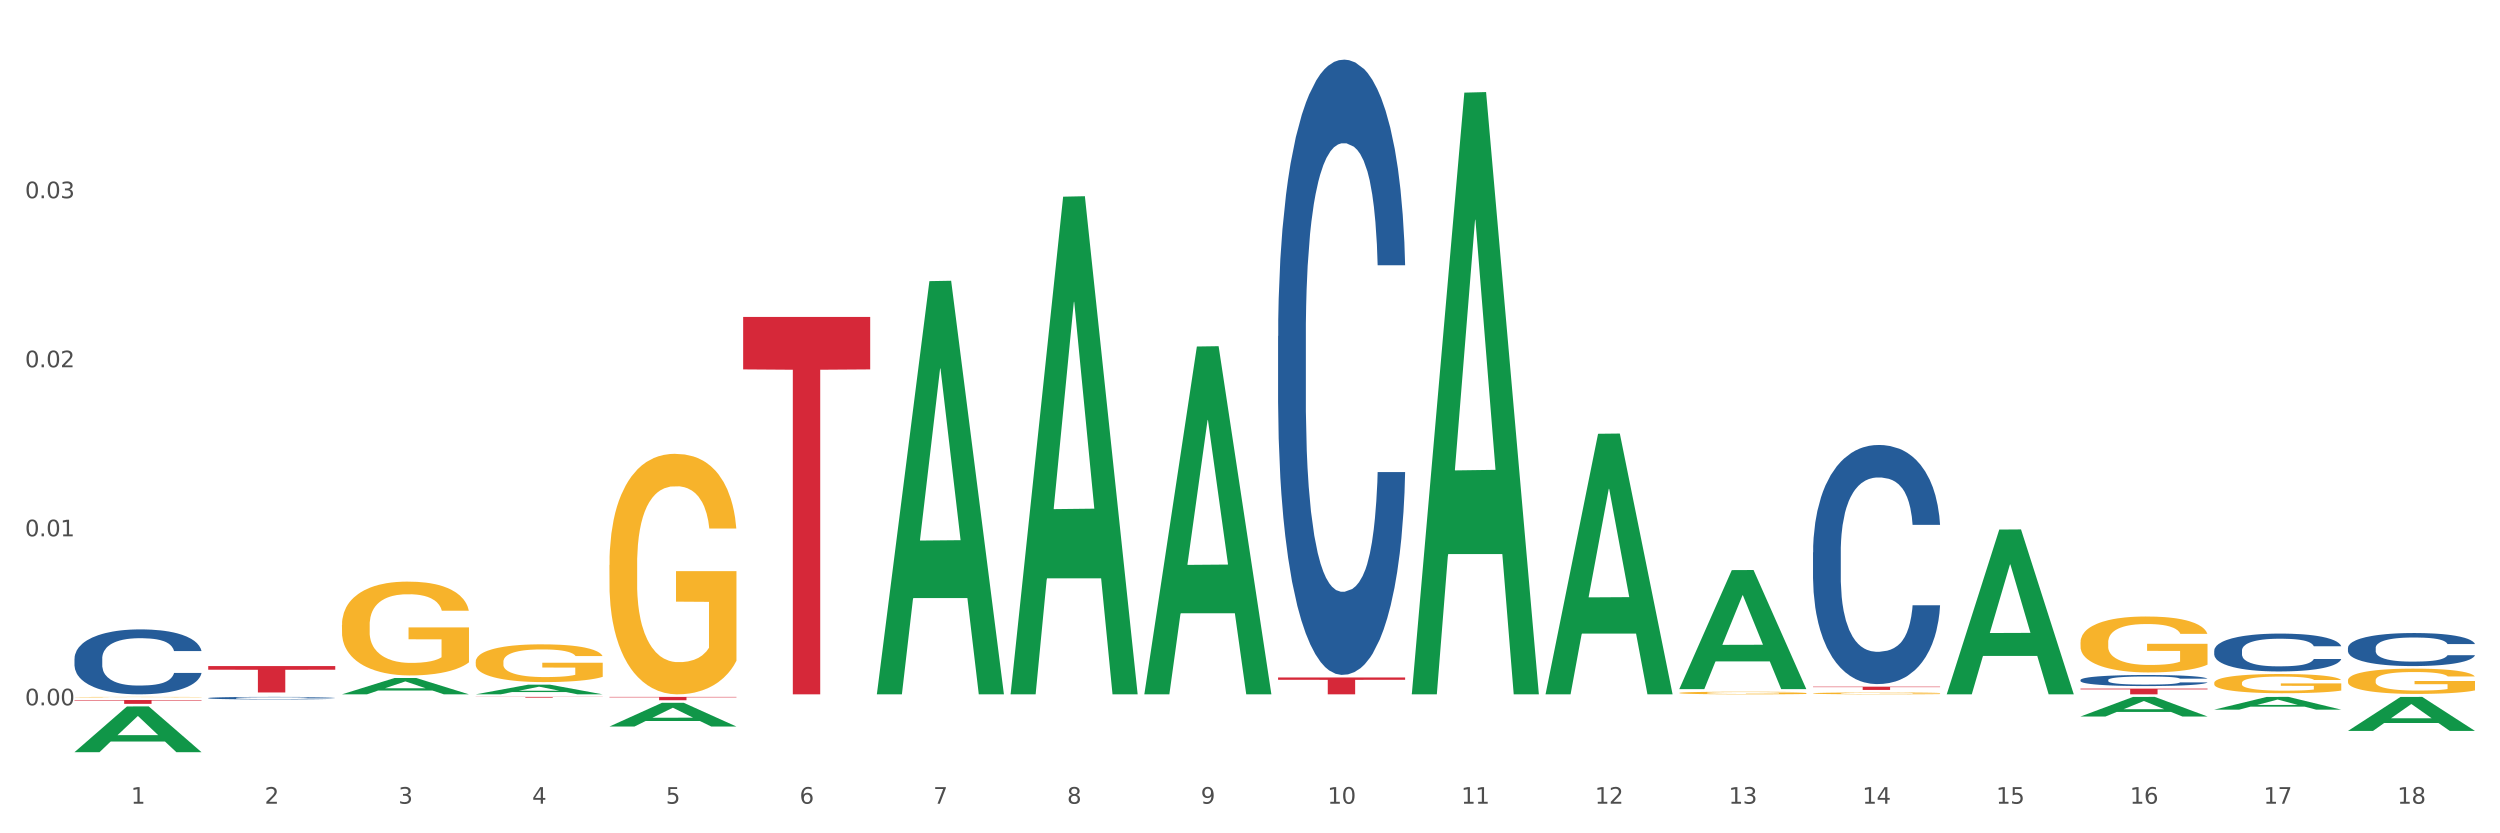 <?xml version="1.0" encoding="utf-8" standalone="no"?>
<!DOCTYPE svg PUBLIC "-//W3C//DTD SVG 1.1//EN"
  "http://www.w3.org/Graphics/SVG/1.1/DTD/svg11.dtd">
<svg xmlns:xlink="http://www.w3.org/1999/xlink" width="1080pt" height="360pt" viewBox="0 0 1080 360" xmlns="http://www.w3.org/2000/svg" version="1.1">
 <rect x="0" y="0" width="1080" height="360" fill="#333333" stroke="none"/>
 <defs>
  <style type="text/css">*{stroke-linejoin: round; stroke-linecap: butt}</style>
 </defs>
 <g id="figure_1">
  <g id="patch_1">
   <path d="M 0 360 
L 1080 360 
L 1080 0 
L 0 0 
z
" style="fill: #ffffff; stroke: #ffffff; stroke-linejoin: miter"/>
  </g>
  <g id="axes_1">
   <g id="matplotlib.axis_1">
    <g id="xtick_1">
     <g id="text_1">
      <!-- 1 -->
      <g style="fill: #4d4d4d" transform="translate(56.563 347.204) scale(0.096 -0.096)">
       <defs>
        <path id="DejaVuSans-31" d="M 794 531 
L 1825 531 
L 1825 4091 
L 703 3866 
L 703 4441 
L 1819 4666 
L 2450 4666 
L 2450 531 
L 3481 531 
L 3481 0 
L 794 0 
L 794 531 
z
" transform="scale(0.016)"/>
       </defs>
       <use xlink:href="#DejaVuSans-31"/>
      </g>
     </g>
    </g>
    <g id="xtick_2">
     <g id="text_2">
      <!-- 2 -->
      <g style="fill: #4d4d4d" transform="translate(114.336 347.204) scale(0.096 -0.096)">
       <defs>
        <path id="DejaVuSans-32" d="M 1228 531 
L 3431 531 
L 3431 0 
L 469 0 
L 469 531 
Q 828 903 1448 1529 
Q 2069 2156 2228 2338 
Q 2531 2678 2651 2914 
Q 2772 3150 2772 3378 
Q 2772 3750 2511 3984 
Q 2250 4219 1831 4219 
Q 1534 4219 1204 4116 
Q 875 4013 500 3803 
L 500 4441 
Q 881 4594 1212 4672 
Q 1544 4750 1819 4750 
Q 2544 4750 2975 4387 
Q 3406 4025 3406 3419 
Q 3406 3131 3298 2873 
Q 3191 2616 2906 2266 
Q 2828 2175 2409 1742 
Q 1991 1309 1228 531 
z
" transform="scale(0.016)"/>
       </defs>
       <use xlink:href="#DejaVuSans-32"/>
      </g>
     </g>
    </g>
    <g id="xtick_3">
     <g id="text_3">
      <!-- 3 -->
      <g style="fill: #4d4d4d" transform="translate(172.109 347.204) scale(0.096 -0.096)">
       <defs>
        <path id="DejaVuSans-33" d="M 2597 2516 
Q 3050 2419 3304 2112 
Q 3559 1806 3559 1356 
Q 3559 666 3084 287 
Q 2609 -91 1734 -91 
Q 1441 -91 1130 -33 
Q 819 25 488 141 
L 488 750 
Q 750 597 1062 519 
Q 1375 441 1716 441 
Q 2309 441 2620 675 
Q 2931 909 2931 1356 
Q 2931 1769 2642 2001 
Q 2353 2234 1838 2234 
L 1294 2234 
L 1294 2753 
L 1863 2753 
Q 2328 2753 2575 2939 
Q 2822 3125 2822 3475 
Q 2822 3834 2567 4026 
Q 2313 4219 1838 4219 
Q 1578 4219 1281 4162 
Q 984 4106 628 3988 
L 628 4550 
Q 988 4650 1302 4700 
Q 1616 4750 1894 4750 
Q 2613 4750 3031 4423 
Q 3450 4097 3450 3541 
Q 3450 3153 3228 2886 
Q 3006 2619 2597 2516 
z
" transform="scale(0.016)"/>
       </defs>
       <use xlink:href="#DejaVuSans-33"/>
      </g>
     </g>
    </g>
    <g id="xtick_4">
     <g id="text_4">
      <!-- 4 -->
      <g style="fill: #4d4d4d" transform="translate(229.882 347.204) scale(0.096 -0.096)">
       <defs>
        <path id="DejaVuSans-34" d="M 2419 4116 
L 825 1625 
L 2419 1625 
L 2419 4116 
z
M 2253 4666 
L 3047 4666 
L 3047 1625 
L 3713 1625 
L 3713 1100 
L 3047 1100 
L 3047 0 
L 2419 0 
L 2419 1100 
L 313 1100 
L 313 1709 
L 2253 4666 
z
" transform="scale(0.016)"/>
       </defs>
       <use xlink:href="#DejaVuSans-34"/>
      </g>
     </g>
    </g>
    <g id="xtick_5">
     <g id="text_5">
      <!-- 5 -->
      <g style="fill: #4d4d4d" transform="translate(287.655 347.204) scale(0.096 -0.096)">
       <defs>
        <path id="DejaVuSans-35" d="M 691 4666 
L 3169 4666 
L 3169 4134 
L 1269 4134 
L 1269 2991 
Q 1406 3038 1543 3061 
Q 1681 3084 1819 3084 
Q 2600 3084 3056 2656 
Q 3513 2228 3513 1497 
Q 3513 744 3044 326 
Q 2575 -91 1722 -91 
Q 1428 -91 1123 -41 
Q 819 9 494 109 
L 494 744 
Q 775 591 1075 516 
Q 1375 441 1709 441 
Q 2250 441 2565 725 
Q 2881 1009 2881 1497 
Q 2881 1984 2565 2268 
Q 2250 2553 1709 2553 
Q 1456 2553 1204 2497 
Q 953 2441 691 2322 
L 691 4666 
z
" transform="scale(0.016)"/>
       </defs>
       <use xlink:href="#DejaVuSans-35"/>
      </g>
     </g>
    </g>
    <g id="xtick_6">
     <g id="text_6">
      <!-- 6 -->
      <g style="fill: #4d4d4d" transform="translate(345.428 347.204) scale(0.096 -0.096)">
       <defs>
        <path id="DejaVuSans-36" d="M 2113 2584 
Q 1688 2584 1439 2293 
Q 1191 2003 1191 1497 
Q 1191 994 1439 701 
Q 1688 409 2113 409 
Q 2538 409 2786 701 
Q 3034 994 3034 1497 
Q 3034 2003 2786 2293 
Q 2538 2584 2113 2584 
z
M 3366 4563 
L 3366 3988 
Q 3128 4100 2886 4159 
Q 2644 4219 2406 4219 
Q 1781 4219 1451 3797 
Q 1122 3375 1075 2522 
Q 1259 2794 1537 2939 
Q 1816 3084 2150 3084 
Q 2853 3084 3261 2657 
Q 3669 2231 3669 1497 
Q 3669 778 3244 343 
Q 2819 -91 2113 -91 
Q 1303 -91 875 529 
Q 447 1150 447 2328 
Q 447 3434 972 4092 
Q 1497 4750 2381 4750 
Q 2619 4750 2861 4703 
Q 3103 4656 3366 4563 
z
" transform="scale(0.016)"/>
       </defs>
       <use xlink:href="#DejaVuSans-36"/>
      </g>
     </g>
    </g>
    <g id="xtick_7">
     <g id="text_7">
      <!-- 7 -->
      <g style="fill: #4d4d4d" transform="translate(403.201 347.204) scale(0.096 -0.096)">
       <defs>
        <path id="DejaVuSans-37" d="M 525 4666 
L 3525 4666 
L 3525 4397 
L 1831 0 
L 1172 0 
L 2766 4134 
L 525 4134 
L 525 4666 
z
" transform="scale(0.016)"/>
       </defs>
       <use xlink:href="#DejaVuSans-37"/>
      </g>
     </g>
    </g>
    <g id="xtick_8">
     <g id="text_8">
      <!-- 8 -->
      <g style="fill: #4d4d4d" transform="translate(460.974 347.204) scale(0.096 -0.096)">
       <defs>
        <path id="DejaVuSans-38" d="M 2034 2216 
Q 1584 2216 1326 1975 
Q 1069 1734 1069 1313 
Q 1069 891 1326 650 
Q 1584 409 2034 409 
Q 2484 409 2743 651 
Q 3003 894 3003 1313 
Q 3003 1734 2745 1975 
Q 2488 2216 2034 2216 
z
M 1403 2484 
Q 997 2584 770 2862 
Q 544 3141 544 3541 
Q 544 4100 942 4425 
Q 1341 4750 2034 4750 
Q 2731 4750 3128 4425 
Q 3525 4100 3525 3541 
Q 3525 3141 3298 2862 
Q 3072 2584 2669 2484 
Q 3125 2378 3379 2068 
Q 3634 1759 3634 1313 
Q 3634 634 3220 271 
Q 2806 -91 2034 -91 
Q 1263 -91 848 271 
Q 434 634 434 1313 
Q 434 1759 690 2068 
Q 947 2378 1403 2484 
z
M 1172 3481 
Q 1172 3119 1398 2916 
Q 1625 2713 2034 2713 
Q 2441 2713 2670 2916 
Q 2900 3119 2900 3481 
Q 2900 3844 2670 4047 
Q 2441 4250 2034 4250 
Q 1625 4250 1398 4047 
Q 1172 3844 1172 3481 
z
" transform="scale(0.016)"/>
       </defs>
       <use xlink:href="#DejaVuSans-38"/>
      </g>
     </g>
    </g>
    <g id="xtick_9">
     <g id="text_9">
      <!-- 9 -->
      <g style="fill: #4d4d4d" transform="translate(518.747 347.204) scale(0.096 -0.096)">
       <defs>
        <path id="DejaVuSans-39" d="M 703 97 
L 703 672 
Q 941 559 1184 500 
Q 1428 441 1663 441 
Q 2288 441 2617 861 
Q 2947 1281 2994 2138 
Q 2813 1869 2534 1725 
Q 2256 1581 1919 1581 
Q 1219 1581 811 2004 
Q 403 2428 403 3163 
Q 403 3881 828 4315 
Q 1253 4750 1959 4750 
Q 2769 4750 3195 4129 
Q 3622 3509 3622 2328 
Q 3622 1225 3098 567 
Q 2575 -91 1691 -91 
Q 1453 -91 1209 -44 
Q 966 3 703 97 
z
M 1959 2075 
Q 2384 2075 2632 2365 
Q 2881 2656 2881 3163 
Q 2881 3666 2632 3958 
Q 2384 4250 1959 4250 
Q 1534 4250 1286 3958 
Q 1038 3666 1038 3163 
Q 1038 2656 1286 2365 
Q 1534 2075 1959 2075 
z
" transform="scale(0.016)"/>
       </defs>
       <use xlink:href="#DejaVuSans-39"/>
      </g>
     </g>
    </g>
    <g id="xtick_10">
     <g id="text_10">
      <!-- 10 -->
      <g style="fill: #4d4d4d" transform="translate(573.466 347.204) scale(0.096 -0.096)">
       <defs>
        <path id="DejaVuSans-30" d="M 2034 4250 
Q 1547 4250 1301 3770 
Q 1056 3291 1056 2328 
Q 1056 1369 1301 889 
Q 1547 409 2034 409 
Q 2525 409 2770 889 
Q 3016 1369 3016 2328 
Q 3016 3291 2770 3770 
Q 2525 4250 2034 4250 
z
M 2034 4750 
Q 2819 4750 3233 4129 
Q 3647 3509 3647 2328 
Q 3647 1150 3233 529 
Q 2819 -91 2034 -91 
Q 1250 -91 836 529 
Q 422 1150 422 2328 
Q 422 3509 836 4129 
Q 1250 4750 2034 4750 
z
" transform="scale(0.016)"/>
       </defs>
       <use xlink:href="#DejaVuSans-31"/>
       <use xlink:href="#DejaVuSans-30" transform="translate(63.623 0)"/>
      </g>
     </g>
    </g>
    <g id="xtick_11">
     <g id="text_11">
      <!-- 11 -->
      <g style="fill: #4d4d4d" transform="translate(631.239 347.204) scale(0.096 -0.096)">
       <use xlink:href="#DejaVuSans-31"/>
       <use xlink:href="#DejaVuSans-31" transform="translate(63.623 0)"/>
      </g>
     </g>
    </g>
    <g id="xtick_12">
     <g id="text_12">
      <!-- 12 -->
      <g style="fill: #4d4d4d" transform="translate(689.012 347.204) scale(0.096 -0.096)">
       <use xlink:href="#DejaVuSans-31"/>
       <use xlink:href="#DejaVuSans-32" transform="translate(63.623 0)"/>
      </g>
     </g>
    </g>
    <g id="xtick_13">
     <g id="text_13">
      <!-- 13 -->
      <g style="fill: #4d4d4d" transform="translate(746.785 347.204) scale(0.096 -0.096)">
       <use xlink:href="#DejaVuSans-31"/>
       <use xlink:href="#DejaVuSans-33" transform="translate(63.623 0)"/>
      </g>
     </g>
    </g>
    <g id="xtick_14">
     <g id="text_14">
      <!-- 14 -->
      <g style="fill: #4d4d4d" transform="translate(804.558 347.204) scale(0.096 -0.096)">
       <use xlink:href="#DejaVuSans-31"/>
       <use xlink:href="#DejaVuSans-34" transform="translate(63.623 0)"/>
      </g>
     </g>
    </g>
    <g id="xtick_15">
     <g id="text_15">
      <!-- 15 -->
      <g style="fill: #4d4d4d" transform="translate(862.331 347.204) scale(0.096 -0.096)">
       <use xlink:href="#DejaVuSans-31"/>
       <use xlink:href="#DejaVuSans-35" transform="translate(63.623 0)"/>
      </g>
     </g>
    </g>
    <g id="xtick_16">
     <g id="text_16">
      <!-- 16 -->
      <g style="fill: #4d4d4d" transform="translate(920.104 347.204) scale(0.096 -0.096)">
       <use xlink:href="#DejaVuSans-31"/>
       <use xlink:href="#DejaVuSans-36" transform="translate(63.623 0)"/>
      </g>
     </g>
    </g>
    <g id="xtick_17">
     <g id="text_17">
      <!-- 17 -->
      <g style="fill: #4d4d4d" transform="translate(977.877 347.204) scale(0.096 -0.096)">
       <use xlink:href="#DejaVuSans-31"/>
       <use xlink:href="#DejaVuSans-37" transform="translate(63.623 0)"/>
      </g>
     </g>
    </g>
    <g id="xtick_18">
     <g id="text_18">
      <!-- 18 -->
      <g style="fill: #4d4d4d" transform="translate(1035.65 347.204) scale(0.096 -0.096)">
       <use xlink:href="#DejaVuSans-31"/>
       <use xlink:href="#DejaVuSans-38" transform="translate(63.623 0)"/>
      </g>
     </g>
    </g>
    <g id="xtick_19"/>
    <g id="xtick_20"/>
    <g id="xtick_21"/>
    <g id="xtick_22"/>
    <g id="xtick_23"/>
    <g id="xtick_24"/>
    <g id="xtick_25"/>
    <g id="xtick_26"/>
    <g id="xtick_27"/>
    <g id="xtick_28"/>
    <g id="xtick_29"/>
    <g id="xtick_30"/>
    <g id="xtick_31"/>
    <g id="xtick_32"/>
    <g id="xtick_33"/>
    <g id="xtick_34"/>
    <g id="xtick_35"/>
   </g>
   <g id="matplotlib.axis_2">
    <g id="ytick_1">
     <g id="text_19">
      <!-- 0.00 -->
      <g style="fill: #4d4d4d" transform="translate(10.8 304.706) scale(0.096 -0.096)">
       <defs>
        <path id="DejaVuSans-2e" d="M 684 794 
L 1344 794 
L 1344 0 
L 684 0 
L 684 794 
z
" transform="scale(0.016)"/>
       </defs>
       <use xlink:href="#DejaVuSans-30"/>
       <use xlink:href="#DejaVuSans-2e" transform="translate(63.623 0)"/>
       <use xlink:href="#DejaVuSans-30" transform="translate(95.41 0)"/>
       <use xlink:href="#DejaVuSans-30" transform="translate(159.033 0)"/>
      </g>
     </g>
    </g>
    <g id="ytick_2">
     <g id="text_20">
      <!-- 0.01 -->
      <g style="fill: #4d4d4d" transform="translate(10.8 231.685) scale(0.096 -0.096)">
       <use xlink:href="#DejaVuSans-30"/>
       <use xlink:href="#DejaVuSans-2e" transform="translate(63.623 0)"/>
       <use xlink:href="#DejaVuSans-30" transform="translate(95.41 0)"/>
       <use xlink:href="#DejaVuSans-31" transform="translate(159.033 0)"/>
      </g>
     </g>
    </g>
    <g id="ytick_3">
     <g id="text_21">
      <!-- 0.02 -->
      <g style="fill: #4d4d4d" transform="translate(10.8 158.664) scale(0.096 -0.096)">
       <use xlink:href="#DejaVuSans-30"/>
       <use xlink:href="#DejaVuSans-2e" transform="translate(63.623 0)"/>
       <use xlink:href="#DejaVuSans-30" transform="translate(95.41 0)"/>
       <use xlink:href="#DejaVuSans-32" transform="translate(159.033 0)"/>
      </g>
     </g>
    </g>
    <g id="ytick_4">
     <g id="text_22">
      <!-- 0.03 -->
      <g style="fill: #4d4d4d" transform="translate(10.8 85.643) scale(0.096 -0.096)">
       <use xlink:href="#DejaVuSans-30"/>
       <use xlink:href="#DejaVuSans-2e" transform="translate(63.623 0)"/>
       <use xlink:href="#DejaVuSans-30" transform="translate(95.41 0)"/>
       <use xlink:href="#DejaVuSans-33" transform="translate(159.033 0)"/>
      </g>
     </g>
    </g>
    <g id="ytick_5"/>
    <g id="ytick_6"/>
    <g id="ytick_7"/>
    <g id="ytick_8"/>
   </g>
   <g id="PolyCollection_1">
    <path d="M 32.175 324.912 
L 32.232 324.894 
L 54.864 305.184 
L 64.257 305.166 
L 87.059 324.95 
L 76.196 324.95 
L 71.273 320.343 
L 47.905 320.343 
L 47.735 320.417 
L 42.982 324.95 
L 32.175 324.95 
L 32.175 324.912 
L 50.847 317.593 
L 68.331 317.575 
L 59.674 309.383 
L 59.561 309.345 
L 59.447 309.401 
L 50.79 317.575 
L 50.847 317.593 
L 32.175 324.912 
z
" clip-path="url(#p1facfc41ba)" style="fill: #109648"/>
    <path d="M 147.721 299.944 
L 147.778 299.938 
L 170.41 292.901 
L 179.803 292.895 
L 202.605 299.958 
L 191.742 299.958 
L 186.819 298.313 
L 163.451 298.313 
L 163.281 298.339 
L 158.528 299.958 
L 147.721 299.958 
L 147.721 299.944 
L 166.393 297.331 
L 183.877 297.325 
L 175.22 294.4 
L 175.107 294.387 
L 174.993 294.407 
L 166.336 297.325 
L 166.393 297.331 
L 147.721 299.944 
z
" clip-path="url(#p1facfc41ba)" style="fill: #109648"/>
    <path d="M 205.494 299.95 
L 205.551 299.946 
L 228.183 295.778 
L 237.576 295.774 
L 260.378 299.958 
L 249.515 299.958 
L 244.592 298.984 
L 221.224 298.984 
L 221.054 298.999 
L 216.301 299.958 
L 205.494 299.958 
L 205.494 299.95 
L 224.166 298.402 
L 241.65 298.398 
L 232.993 296.666 
L 232.88 296.658 
L 232.766 296.67 
L 224.109 298.398 
L 224.166 298.402 
L 205.494 299.95 
z
" clip-path="url(#p1facfc41ba)" style="fill: #109648"/>
    <path d="M 263.267 313.853 
L 263.324 313.843 
L 285.956 303.61 
L 295.349 303.6 
L 318.151 313.872 
L 307.288 313.872 
L 302.365 311.48 
L 278.997 311.48 
L 278.827 311.519 
L 274.074 313.872 
L 263.267 313.872 
L 263.267 313.853 
L 281.939 310.053 
L 299.423 310.043 
L 290.766 305.789 
L 290.653 305.77 
L 290.539 305.799 
L 281.882 310.043 
L 281.939 310.053 
L 263.267 313.853 
z
" clip-path="url(#p1facfc41ba)" style="fill: #109648"/>
    <path d="M 609.905 299.469 
L 609.961 299.225 
L 632.594 40.015 
L 641.987 39.771 
L 664.789 299.958 
L 653.925 299.958 
L 649.003 239.37 
L 625.635 239.37 
L 625.465 240.347 
L 620.712 299.958 
L 609.905 299.958 
L 609.905 299.469 
L 628.577 203.212 
L 646.061 202.968 
L 637.404 95.228 
L 637.29 94.74 
L 637.177 95.473 
L 628.52 202.968 
L 628.577 203.212 
L 609.905 299.469 
z
" clip-path="url(#p1facfc41ba)" style="fill: #109648"/>
    <path d="M 494.359 299.675 
L 494.415 299.534 
L 517.048 149.691 
L 526.441 149.55 
L 549.243 299.958 
L 538.379 299.958 
L 533.457 264.933 
L 510.089 264.933 
L 509.919 265.498 
L 505.166 299.958 
L 494.359 299.958 
L 494.359 299.675 
L 513.031 244.031 
L 530.515 243.89 
L 521.858 181.609 
L 521.744 181.326 
L 521.631 181.75 
L 512.974 243.89 
L 513.031 244.031 
L 494.359 299.675 
z
" clip-path="url(#p1facfc41ba)" style="fill: #109648"/>
    <path d="M 436.586 299.554 
L 436.642 299.352 
L 459.275 84.965 
L 468.668 84.763 
L 491.47 299.958 
L 480.606 299.958 
L 475.684 249.847 
L 452.316 249.847 
L 452.146 250.655 
L 447.393 299.958 
L 436.586 299.958 
L 436.586 299.554 
L 455.258 219.942 
L 472.742 219.739 
L 464.085 130.63 
L 463.971 130.226 
L 463.858 130.833 
L 455.201 219.739 
L 455.258 219.942 
L 436.586 299.554 
z
" clip-path="url(#p1facfc41ba)" style="fill: #109648"/>
    <path d="M 378.813 299.622 
L 378.869 299.454 
L 401.502 121.451 
L 410.895 121.284 
L 433.697 299.958 
L 422.834 299.958 
L 417.911 258.351 
L 394.543 258.351 
L 394.373 259.022 
L 389.62 299.958 
L 378.813 299.958 
L 378.813 299.622 
L 397.485 233.521 
L 414.969 233.353 
L 406.312 159.367 
L 406.198 159.032 
L 406.085 159.535 
L 397.428 233.353 
L 397.485 233.521 
L 378.813 299.622 
z
" clip-path="url(#p1facfc41ba)" style="fill: #109648"/>
    <path d="M 956.543 306.56 
L 956.599 306.555 
L 979.232 301.064 
L 988.625 301.059 
L 1011.427 306.57 
L 1000.563 306.57 
L 995.641 305.287 
L 972.272 305.287 
L 972.103 305.307 
L 967.35 306.57 
L 956.543 306.57 
L 956.543 306.56 
L 975.215 304.521 
L 992.698 304.516 
L 984.041 302.234 
L 983.928 302.223 
L 983.815 302.239 
L 975.158 304.516 
L 975.215 304.521 
L 956.543 306.56 
z
" clip-path="url(#p1facfc41ba)" style="fill: #109648"/>
    <path d="M 898.77 309.516 
L 898.826 309.508 
L 921.459 301.067 
L 930.852 301.059 
L 953.654 309.532 
L 942.79 309.532 
L 937.868 307.559 
L 914.499 307.559 
L 914.33 307.591 
L 909.577 309.532 
L 898.77 309.532 
L 898.77 309.516 
L 917.442 306.382 
L 934.925 306.374 
L 926.268 302.865 
L 926.155 302.849 
L 926.042 302.873 
L 917.385 306.374 
L 917.442 306.382 
L 898.77 309.516 
z
" clip-path="url(#p1facfc41ba)" style="fill: #109648"/>
    <path d="M 1014.316 315.746 
L 1014.372 315.732 
L 1037.005 301.073 
L 1046.398 301.059 
L 1069.2 315.773 
L 1058.336 315.773 
L 1053.414 312.347 
L 1030.045 312.347 
L 1029.876 312.402 
L 1025.123 315.773 
L 1014.316 315.773 
L 1014.316 315.746 
L 1032.988 310.302 
L 1050.471 310.288 
L 1041.814 304.195 
L 1041.701 304.168 
L 1041.588 304.209 
L 1032.931 310.288 
L 1032.988 310.302 
L 1014.316 315.746 
z
" clip-path="url(#p1facfc41ba)" style="fill: #109648"/>
    <path d="M 1014.316 279.882 
L 1014.381 279.869 
L 1014.381 279.504 
L 1014.575 279.008 
L 1015.289 278.095 
L 1016.197 277.404 
L 1017.754 276.596 
L 1018.597 276.257 
L 1019.7 275.879 
L 1021.971 275.266 
L 1024.566 274.744 
L 1026.382 274.457 
L 1027.745 274.275 
L 1030.794 273.949 
L 1032.546 273.805 
L 1034.362 273.688 
L 1035.919 273.61 
L 1038.514 273.518 
L 1040.59 273.479 
L 1042.99 273.466 
L 1045.002 273.479 
L 1047.661 273.531 
L 1051.554 273.688 
L 1053.046 273.779 
L 1055.057 273.936 
L 1057.133 274.144 
L 1058.82 274.353 
L 1060.766 274.653 
L 1062.777 275.044 
L 1064.724 275.54 
L 1066.086 275.996 
L 1067.189 276.478 
L 1068.162 277.065 
L 1068.876 277.704 
L 1069.2 278.239 
L 1057.328 278.239 
L 1057.003 277.756 
L 1056.355 277.235 
L 1055.706 276.883 
L 1054.992 276.596 
L 1053.889 276.27 
L 1052.916 276.061 
L 1051.294 275.813 
L 1049.802 275.657 
L 1048.57 275.566 
L 1047.078 275.487 
L 1043.899 275.409 
L 1041.628 275.409 
L 1040.201 275.435 
L 1038.449 275.5 
L 1036.957 275.592 
L 1035.205 275.748 
L 1033.843 275.918 
L 1032.481 276.139 
L 1031.702 276.296 
L 1030.534 276.583 
L 1029.756 276.817 
L 1028.718 277.222 
L 1028.134 277.509 
L 1027.096 278.252 
L 1026.642 278.8 
L 1026.447 279.178 
L 1026.318 279.595 
L 1026.318 281.629 
L 1026.707 282.542 
L 1027.031 282.933 
L 1027.55 283.377 
L 1028.523 283.95 
L 1029.951 284.511 
L 1031.443 284.915 
L 1032.675 285.163 
L 1033.843 285.346 
L 1035.011 285.489 
L 1036.438 285.619 
L 1037.606 285.698 
L 1039.357 285.776 
L 1041.433 285.815 
L 1043.055 285.815 
L 1046.364 285.75 
L 1047.856 285.685 
L 1049.283 285.593 
L 1050.84 285.45 
L 1052.073 285.293 
L 1052.787 285.176 
L 1053.954 284.928 
L 1054.863 284.667 
L 1055.641 284.368 
L 1056.16 284.107 
L 1056.744 283.716 
L 1057.198 283.272 
L 1057.328 283.038 
L 1069.2 283.038 
L 1068.94 283.507 
L 1068.486 283.963 
L 1067.578 284.576 
L 1066.864 284.928 
L 1065.762 285.359 
L 1064.594 285.724 
L 1062.972 286.128 
L 1061.48 286.428 
L 1059.923 286.689 
L 1058.236 286.923 
L 1055.187 287.249 
L 1054.084 287.341 
L 1051.749 287.497 
L 1049.932 287.588 
L 1047.272 287.68 
L 1044.547 287.732 
L 1041.693 287.745 
L 1039.163 287.719 
L 1036.373 287.641 
L 1034.622 287.562 
L 1032.675 287.445 
L 1030.405 287.262 
L 1028.264 287.041 
L 1026.253 286.78 
L 1024.371 286.48 
L 1022.62 286.141 
L 1020.349 285.58 
L 1018.662 285.033 
L 1017.43 284.524 
L 1016.586 284.094 
L 1015.743 283.546 
L 1015.289 283.168 
L 1014.575 282.255 
L 1014.316 281.408 
L 1014.316 279.882 
z
" clip-path="url(#p1facfc41ba)" style="fill: #255c99"/>
    <path d="M 89.948 301.55 
L 90.013 301.549 
L 90.013 301.521 
L 90.207 301.483 
L 90.921 301.414 
L 91.829 301.361 
L 93.386 301.299 
L 94.23 301.273 
L 95.333 301.244 
L 97.603 301.197 
L 100.198 301.157 
L 102.015 301.135 
L 103.377 301.121 
L 106.426 301.096 
L 108.178 301.085 
L 109.994 301.076 
L 111.551 301.07 
L 114.146 301.063 
L 116.222 301.06 
L 118.623 301.059 
L 120.634 301.06 
L 123.294 301.064 
L 127.186 301.076 
L 128.678 301.083 
L 130.69 301.095 
L 132.766 301.111 
L 134.452 301.127 
L 136.399 301.15 
L 138.41 301.18 
L 140.356 301.218 
L 141.718 301.253 
L 142.821 301.29 
L 143.794 301.335 
L 144.508 301.384 
L 144.832 301.425 
L 132.96 301.425 
L 132.636 301.388 
L 131.987 301.348 
L 131.338 301.321 
L 130.625 301.299 
L 129.522 301.274 
L 128.549 301.258 
L 126.927 301.239 
L 125.435 301.227 
L 124.202 301.22 
L 122.71 301.214 
L 119.531 301.208 
L 117.26 301.208 
L 115.833 301.21 
L 114.082 301.215 
L 112.589 301.222 
L 110.838 301.234 
L 109.475 301.247 
L 108.113 301.264 
L 107.335 301.276 
L 106.167 301.298 
L 105.388 301.316 
L 104.35 301.347 
L 103.766 301.369 
L 102.728 301.426 
L 102.274 301.467 
L 102.08 301.496 
L 101.95 301.528 
L 101.95 301.684 
L 102.339 301.754 
L 102.663 301.784 
L 103.183 301.818 
L 104.156 301.862 
L 105.583 301.905 
L 107.075 301.936 
L 108.308 301.955 
L 109.475 301.969 
L 110.643 301.98 
L 112.07 301.99 
L 113.238 301.996 
L 114.99 302.002 
L 117.066 302.005 
L 118.688 302.005 
L 121.996 302 
L 123.488 301.995 
L 124.916 301.988 
L 126.473 301.977 
L 127.705 301.965 
L 128.419 301.956 
L 129.587 301.937 
L 130.495 301.917 
L 131.273 301.894 
L 131.792 301.874 
L 132.376 301.844 
L 132.83 301.81 
L 132.96 301.792 
L 144.832 301.792 
L 144.573 301.828 
L 144.119 301.863 
L 143.21 301.91 
L 142.497 301.937 
L 141.394 301.97 
L 140.226 301.998 
L 138.604 302.029 
L 137.112 302.052 
L 135.555 302.072 
L 133.868 302.09 
L 130.819 302.115 
L 129.716 302.122 
L 127.381 302.134 
L 125.564 302.141 
L 122.905 302.148 
L 120.18 302.152 
L 117.325 302.153 
L 114.795 302.151 
L 112.006 302.145 
L 110.254 302.139 
L 108.308 302.13 
L 106.037 302.116 
L 103.896 302.099 
L 101.885 302.079 
L 100.004 302.056 
L 98.252 302.03 
L 95.981 301.987 
L 94.295 301.945 
L 93.062 301.906 
L 92.219 301.873 
L 91.375 301.831 
L 90.921 301.802 
L 90.207 301.732 
L 89.948 301.667 
L 89.948 301.55 
z
" clip-path="url(#p1facfc41ba)" style="fill: #255c99"/>
    <path d="M 552.132 145.191 
L 552.197 144.948 
L 552.197 138.151 
L 552.391 128.927 
L 553.105 111.935 
L 554.013 99.069 
L 555.57 84.019 
L 556.414 77.707 
L 557.516 70.668 
L 559.787 59.259 
L 562.382 49.549 
L 564.199 44.208 
L 565.561 40.81 
L 568.61 34.741 
L 570.362 32.071 
L 572.178 29.886 
L 573.735 28.43 
L 576.33 26.73 
L 578.406 26.002 
L 580.807 25.759 
L 582.818 26.002 
L 585.478 26.973 
L 589.37 29.886 
L 590.862 31.585 
L 592.873 34.498 
L 594.949 38.382 
L 596.636 42.266 
L 598.582 47.849 
L 600.594 55.132 
L 602.54 64.356 
L 603.902 72.852 
L 605.005 81.834 
L 605.978 92.758 
L 606.692 104.652 
L 607.016 114.605 
L 595.144 114.605 
L 594.82 105.623 
L 594.171 95.913 
L 593.522 89.359 
L 592.809 84.019 
L 591.706 77.95 
L 590.733 74.066 
L 589.111 69.454 
L 587.619 66.541 
L 586.386 64.842 
L 584.894 63.385 
L 581.715 61.929 
L 579.444 61.929 
L 578.017 62.414 
L 576.265 63.628 
L 574.773 65.327 
L 573.022 68.24 
L 571.659 71.396 
L 570.297 75.523 
L 569.518 78.436 
L 568.351 83.776 
L 567.572 88.146 
L 566.534 95.671 
L 565.95 101.011 
L 564.912 114.848 
L 564.458 125.043 
L 564.263 132.083 
L 564.134 139.851 
L 564.134 177.719 
L 564.523 194.712 
L 564.847 201.994 
L 565.366 210.247 
L 566.339 220.928 
L 567.767 231.366 
L 569.259 238.892 
L 570.491 243.504 
L 571.659 246.902 
L 572.827 249.572 
L 574.254 252 
L 575.422 253.456 
L 577.174 254.913 
L 579.25 255.641 
L 580.871 255.641 
L 584.18 254.427 
L 585.672 253.214 
L 587.1 251.514 
L 588.657 248.844 
L 589.889 245.931 
L 590.603 243.747 
L 591.771 239.134 
L 592.679 234.279 
L 593.457 228.696 
L 593.976 223.841 
L 594.56 216.559 
L 595.014 208.305 
L 595.144 203.936 
L 607.016 203.936 
L 606.757 212.675 
L 606.303 221.171 
L 605.394 232.58 
L 604.681 239.134 
L 603.578 247.145 
L 602.41 253.942 
L 600.788 261.467 
L 599.296 267.05 
L 597.739 271.905 
L 596.052 276.275 
L 593.003 282.343 
L 591.9 284.043 
L 589.565 286.956 
L 587.748 288.655 
L 585.088 290.354 
L 582.364 291.325 
L 579.509 291.568 
L 576.979 291.082 
L 574.189 289.626 
L 572.438 288.169 
L 570.491 285.985 
L 568.221 282.586 
L 566.08 278.459 
L 564.069 273.604 
L 562.187 268.021 
L 560.436 261.71 
L 558.165 251.272 
L 556.478 241.076 
L 555.246 231.609 
L 554.402 223.598 
L 553.559 213.403 
L 553.105 206.363 
L 552.391 189.371 
L 552.132 173.593 
L 552.132 145.191 
z
" clip-path="url(#p1facfc41ba)" style="fill: #255c99"/>
    <path d="M 32.175 284.503 
L 32.24 284.478 
L 32.24 283.76 
L 32.434 282.786 
L 33.148 280.992 
L 34.056 279.634 
L 35.613 278.045 
L 36.457 277.378 
L 37.56 276.635 
L 39.83 275.431 
L 42.425 274.405 
L 44.242 273.842 
L 45.604 273.483 
L 48.653 272.842 
L 50.405 272.56 
L 52.221 272.329 
L 53.778 272.176 
L 56.373 271.996 
L 58.449 271.919 
L 60.85 271.894 
L 62.861 271.919 
L 65.521 272.022 
L 69.413 272.329 
L 70.905 272.509 
L 72.917 272.816 
L 74.993 273.226 
L 76.679 273.637 
L 78.626 274.226 
L 80.637 274.995 
L 82.583 275.969 
L 83.945 276.866 
L 85.048 277.814 
L 86.021 278.967 
L 86.735 280.223 
L 87.059 281.274 
L 75.187 281.274 
L 74.863 280.326 
L 74.214 279.301 
L 73.565 278.609 
L 72.852 278.045 
L 71.749 277.404 
L 70.776 276.994 
L 69.154 276.507 
L 67.662 276.199 
L 66.429 276.02 
L 64.937 275.866 
L 61.758 275.712 
L 59.487 275.712 
L 58.06 275.764 
L 56.309 275.892 
L 54.816 276.071 
L 53.065 276.379 
L 51.702 276.712 
L 50.34 277.148 
L 49.562 277.455 
L 48.394 278.019 
L 47.615 278.48 
L 46.577 279.275 
L 45.993 279.839 
L 44.955 281.3 
L 44.501 282.376 
L 44.307 283.119 
L 44.177 283.939 
L 44.177 287.938 
L 44.566 289.732 
L 44.891 290.501 
L 45.41 291.372 
L 46.383 292.5 
L 47.81 293.602 
L 49.302 294.396 
L 50.535 294.883 
L 51.702 295.242 
L 52.87 295.524 
L 54.297 295.78 
L 55.465 295.934 
L 57.217 296.088 
L 59.293 296.165 
L 60.915 296.165 
L 64.223 296.036 
L 65.715 295.908 
L 67.143 295.729 
L 68.7 295.447 
L 69.932 295.139 
L 70.646 294.909 
L 71.814 294.422 
L 72.722 293.909 
L 73.5 293.32 
L 74.019 292.807 
L 74.603 292.038 
L 75.057 291.167 
L 75.187 290.706 
L 87.059 290.706 
L 86.8 291.628 
L 86.346 292.525 
L 85.437 293.73 
L 84.724 294.422 
L 83.621 295.268 
L 82.453 295.985 
L 80.831 296.78 
L 79.339 297.369 
L 77.782 297.882 
L 76.095 298.343 
L 73.046 298.984 
L 71.943 299.163 
L 69.608 299.471 
L 67.791 299.65 
L 65.132 299.83 
L 62.407 299.932 
L 59.552 299.958 
L 57.022 299.906 
L 54.233 299.753 
L 52.481 299.599 
L 50.535 299.368 
L 48.264 299.009 
L 46.123 298.574 
L 44.112 298.061 
L 42.231 297.472 
L 40.479 296.805 
L 38.208 295.703 
L 36.522 294.627 
L 35.289 293.627 
L 34.446 292.782 
L 33.602 291.705 
L 33.148 290.962 
L 32.434 289.168 
L 32.175 287.502 
L 32.175 284.503 
z
" clip-path="url(#p1facfc41ba)" style="fill: #255c99"/>
    <path d="M 956.543 281.06 
L 956.608 281.045 
L 956.608 280.627 
L 956.802 280.059 
L 957.516 279.013 
L 958.424 278.221 
L 959.981 277.295 
L 960.824 276.906 
L 961.927 276.473 
L 964.198 275.77 
L 966.793 275.173 
L 968.609 274.844 
L 969.972 274.635 
L 973.021 274.261 
L 974.773 274.097 
L 976.589 273.963 
L 978.146 273.873 
L 980.741 273.768 
L 982.817 273.723 
L 985.217 273.709 
L 987.229 273.723 
L 989.888 273.783 
L 993.781 273.963 
L 995.273 274.067 
L 997.284 274.246 
L 999.36 274.485 
L 1001.047 274.725 
L 1002.993 275.068 
L 1005.004 275.516 
L 1006.951 276.084 
L 1008.313 276.607 
L 1009.416 277.16 
L 1010.389 277.832 
L 1011.103 278.565 
L 1011.427 279.177 
L 999.555 279.177 
L 999.231 278.624 
L 998.582 278.027 
L 997.933 277.623 
L 997.219 277.295 
L 996.116 276.921 
L 995.143 276.682 
L 993.521 276.398 
L 992.029 276.219 
L 990.797 276.114 
L 989.305 276.024 
L 986.126 275.935 
L 983.855 275.935 
L 982.428 275.965 
L 980.676 276.039 
L 979.184 276.144 
L 977.432 276.323 
L 976.07 276.518 
L 974.708 276.772 
L 973.929 276.951 
L 972.761 277.28 
L 971.983 277.549 
L 970.945 278.012 
L 970.361 278.34 
L 969.323 279.192 
L 968.869 279.82 
L 968.674 280.253 
L 968.545 280.731 
L 968.545 283.062 
L 968.934 284.108 
L 969.258 284.556 
L 969.777 285.064 
L 970.75 285.722 
L 972.178 286.364 
L 973.67 286.827 
L 974.902 287.111 
L 976.07 287.321 
L 977.238 287.485 
L 978.665 287.634 
L 979.833 287.724 
L 981.584 287.814 
L 983.66 287.858 
L 985.282 287.858 
L 988.591 287.784 
L 990.083 287.709 
L 991.51 287.604 
L 993.067 287.44 
L 994.3 287.261 
L 995.014 287.126 
L 996.181 286.842 
L 997.09 286.544 
L 997.868 286.2 
L 998.387 285.901 
L 998.971 285.453 
L 999.425 284.945 
L 999.555 284.676 
L 1011.427 284.676 
L 1011.168 285.214 
L 1010.713 285.737 
L 1009.805 286.439 
L 1009.092 286.842 
L 1007.989 287.335 
L 1006.821 287.754 
L 1005.199 288.217 
L 1003.707 288.561 
L 1002.15 288.86 
L 1000.463 289.128 
L 997.414 289.502 
L 996.311 289.607 
L 993.976 289.786 
L 992.159 289.89 
L 989.499 289.995 
L 986.774 290.055 
L 983.92 290.07 
L 981.39 290.04 
L 978.6 289.95 
L 976.849 289.861 
L 974.902 289.726 
L 972.632 289.517 
L 970.491 289.263 
L 968.48 288.964 
L 966.598 288.62 
L 964.847 288.232 
L 962.576 287.589 
L 960.889 286.962 
L 959.657 286.379 
L 958.813 285.886 
L 957.97 285.259 
L 957.516 284.825 
L 956.802 283.779 
L 956.543 282.808 
L 956.543 281.06 
z
" clip-path="url(#p1facfc41ba)" style="fill: #255c99"/>
    <path d="M 898.77 293.749 
L 898.835 293.744 
L 898.835 293.622 
L 899.029 293.456 
L 899.743 293.15 
L 900.651 292.918 
L 902.208 292.647 
L 903.051 292.534 
L 904.154 292.407 
L 906.425 292.201 
L 909.02 292.027 
L 910.836 291.93 
L 912.199 291.869 
L 915.248 291.76 
L 917 291.712 
L 918.816 291.673 
L 920.373 291.646 
L 922.968 291.616 
L 925.044 291.603 
L 927.444 291.598 
L 929.456 291.603 
L 932.116 291.62 
L 936.008 291.673 
L 937.5 291.703 
L 939.511 291.756 
L 941.587 291.826 
L 943.274 291.895 
L 945.22 291.996 
L 947.231 292.127 
L 949.178 292.293 
L 950.54 292.446 
L 951.643 292.608 
L 952.616 292.805 
L 953.33 293.019 
L 953.654 293.198 
L 941.782 293.198 
L 941.458 293.036 
L 940.809 292.861 
L 940.16 292.743 
L 939.446 292.647 
L 938.344 292.538 
L 937.37 292.468 
L 935.749 292.385 
L 934.256 292.333 
L 933.024 292.302 
L 931.532 292.276 
L 928.353 292.249 
L 926.082 292.249 
L 924.655 292.258 
L 922.903 292.28 
L 921.411 292.311 
L 919.659 292.363 
L 918.297 292.42 
L 916.935 292.494 
L 916.156 292.547 
L 914.988 292.643 
L 914.21 292.722 
L 913.172 292.857 
L 912.588 292.953 
L 911.55 293.202 
L 911.096 293.386 
L 910.901 293.513 
L 910.772 293.653 
L 910.772 294.334 
L 911.161 294.64 
L 911.485 294.772 
L 912.004 294.92 
L 912.977 295.112 
L 914.405 295.3 
L 915.897 295.436 
L 917.129 295.519 
L 918.297 295.58 
L 919.465 295.628 
L 920.892 295.672 
L 922.06 295.698 
L 923.811 295.724 
L 925.887 295.738 
L 927.509 295.738 
L 930.818 295.716 
L 932.31 295.694 
L 933.737 295.663 
L 935.294 295.615 
L 936.527 295.563 
L 937.241 295.523 
L 938.408 295.44 
L 939.317 295.353 
L 940.095 295.252 
L 940.614 295.165 
L 941.198 295.034 
L 941.652 294.885 
L 941.782 294.807 
L 953.654 294.807 
L 953.395 294.964 
L 952.94 295.117 
L 952.032 295.322 
L 951.319 295.44 
L 950.216 295.585 
L 949.048 295.707 
L 947.426 295.842 
L 945.934 295.943 
L 944.377 296.03 
L 942.69 296.109 
L 939.641 296.218 
L 938.538 296.249 
L 936.203 296.301 
L 934.386 296.332 
L 931.726 296.363 
L 929.002 296.38 
L 926.147 296.384 
L 923.617 296.376 
L 920.827 296.349 
L 919.076 296.323 
L 917.129 296.284 
L 914.859 296.223 
L 912.718 296.148 
L 910.707 296.061 
L 908.825 295.96 
L 907.074 295.847 
L 904.803 295.659 
L 903.116 295.475 
L 901.884 295.305 
L 901.04 295.161 
L 900.197 294.977 
L 899.743 294.85 
L 899.029 294.544 
L 898.77 294.26 
L 898.77 293.749 
z
" clip-path="url(#p1facfc41ba)" style="fill: #255c99"/>
    <path d="M 783.224 238.641 
L 783.289 238.547 
L 783.289 235.905 
L 783.483 232.32 
L 784.197 225.716 
L 785.105 220.716 
L 786.662 214.867 
L 787.506 212.414 
L 788.608 209.678 
L 790.879 205.244 
L 793.474 201.47 
L 795.291 199.394 
L 796.653 198.073 
L 799.702 195.715 
L 801.454 194.677 
L 803.27 193.828 
L 804.827 193.262 
L 807.422 192.601 
L 809.498 192.318 
L 811.899 192.224 
L 813.91 192.318 
L 816.57 192.696 
L 820.462 193.828 
L 821.954 194.488 
L 823.965 195.62 
L 826.041 197.13 
L 827.728 198.639 
L 829.674 200.809 
L 831.685 203.64 
L 833.632 207.225 
L 834.994 210.527 
L 836.097 214.017 
L 837.07 218.263 
L 837.784 222.886 
L 838.108 226.754 
L 826.236 226.754 
L 825.912 223.263 
L 825.263 219.489 
L 824.614 216.942 
L 823.9 214.867 
L 822.798 212.508 
L 821.824 210.998 
L 820.203 209.206 
L 818.71 208.074 
L 817.478 207.413 
L 815.986 206.847 
L 812.807 206.281 
L 810.536 206.281 
L 809.109 206.47 
L 807.357 206.942 
L 805.865 207.602 
L 804.114 208.734 
L 802.751 209.961 
L 801.389 211.565 
L 800.61 212.697 
L 799.443 214.772 
L 798.664 216.47 
L 797.626 219.395 
L 797.042 221.471 
L 796.004 226.848 
L 795.55 230.811 
L 795.355 233.547 
L 795.226 236.566 
L 795.226 251.283 
L 795.615 257.887 
L 795.939 260.717 
L 796.458 263.925 
L 797.431 268.076 
L 798.859 272.133 
L 800.351 275.058 
L 801.583 276.85 
L 802.751 278.171 
L 803.919 279.209 
L 805.346 280.152 
L 806.514 280.718 
L 808.266 281.284 
L 810.342 281.567 
L 811.963 281.567 
L 815.272 281.096 
L 816.764 280.624 
L 818.191 279.963 
L 819.748 278.926 
L 820.981 277.794 
L 821.695 276.944 
L 822.862 275.152 
L 823.771 273.265 
L 824.549 271.095 
L 825.068 269.208 
L 825.652 266.378 
L 826.106 263.17 
L 826.236 261.472 
L 838.108 261.472 
L 837.849 264.869 
L 837.394 268.171 
L 836.486 272.605 
L 835.773 275.152 
L 834.67 278.265 
L 833.502 280.907 
L 831.88 283.832 
L 830.388 286.001 
L 828.831 287.888 
L 827.144 289.586 
L 824.095 291.945 
L 822.992 292.605 
L 820.657 293.738 
L 818.84 294.398 
L 816.18 295.058 
L 813.456 295.436 
L 810.601 295.53 
L 808.071 295.341 
L 805.281 294.775 
L 803.53 294.209 
L 801.583 293.36 
L 799.313 292.039 
L 797.172 290.436 
L 795.161 288.549 
L 793.279 286.379 
L 791.528 283.926 
L 789.257 279.869 
L 787.57 275.907 
L 786.338 272.227 
L 785.494 269.114 
L 784.651 265.152 
L 784.197 262.416 
L 783.483 255.812 
L 783.224 249.679 
L 783.224 238.641 
z
" clip-path="url(#p1facfc41ba)" style="fill: #255c99"/>
    <path d="M 956.543 295.01 
L 956.607 295.002 
L 956.607 294.729 
L 956.737 294.494 
L 957.385 293.925 
L 958.357 293.455 
L 959.07 293.204 
L 959.783 292.999 
L 960.625 292.795 
L 961.662 292.582 
L 963.541 292.271 
L 964.707 292.112 
L 966.133 291.945 
L 968.725 291.702 
L 970.604 291.566 
L 972.548 291.452 
L 975.723 291.315 
L 977.797 291.254 
L 980 291.209 
L 982.656 291.179 
L 984.665 291.171 
L 989.072 291.194 
L 992.83 291.262 
L 994.644 291.315 
L 996.977 291.406 
L 998.208 291.467 
L 1000.217 291.588 
L 1002.29 291.748 
L 1003.716 291.884 
L 1005.854 292.142 
L 1007.474 292.4 
L 1008.965 292.719 
L 1009.742 292.939 
L 1010.325 293.144 
L 1010.844 293.379 
L 1011.362 293.751 
L 999.698 293.751 
L 999.245 293.485 
L 998.532 293.235 
L 997.495 292.992 
L 996.588 292.84 
L 995.033 292.65 
L 993.607 292.529 
L 992.117 292.438 
L 990.303 292.362 
L 988.877 292.324 
L 986.868 292.294 
L 982.916 292.301 
L 980.259 292.362 
L 978.445 292.438 
L 977.278 292.506 
L 976.241 292.582 
L 975.075 292.688 
L 973.714 292.848 
L 972.742 292.992 
L 971.77 293.174 
L 970.993 293.356 
L 970.28 293.568 
L 969.697 293.796 
L 969.243 294.031 
L 968.854 294.32 
L 968.53 294.798 
L 968.53 295.837 
L 968.66 296.072 
L 968.984 296.383 
L 969.373 296.618 
L 970.021 296.899 
L 970.604 297.089 
L 971.706 297.362 
L 972.937 297.589 
L 973.909 297.734 
L 974.881 297.855 
L 976.565 298.022 
L 978.445 298.159 
L 980.065 298.242 
L 982.268 298.318 
L 983.758 298.348 
L 985.054 298.363 
L 988.229 298.363 
L 990.497 298.341 
L 993.024 298.287 
L 994.968 298.219 
L 996.588 298.136 
L 998.403 297.999 
L 999.569 297.87 
L 999.569 296.285 
L 985.313 296.277 
L 985.313 295.222 
L 1011.427 295.222 
L 1011.427 298.318 
L 1010.325 298.477 
L 1009.094 298.621 
L 1007.798 298.75 
L 1005.854 298.91 
L 1003.522 299.061 
L 1001.448 299.168 
L 999.245 299.259 
L 996.653 299.342 
L 993.283 299.418 
L 991.21 299.448 
L 988.618 299.471 
L 985.572 299.479 
L 982.916 299.463 
L 980.324 299.426 
L 977.602 299.357 
L 974.945 299.259 
L 972.937 299.16 
L 970.928 299.039 
L 968.79 298.879 
L 967.105 298.728 
L 965.809 298.591 
L 964.383 298.416 
L 962.828 298.189 
L 961.662 297.984 
L 960.625 297.772 
L 959.523 297.498 
L 958.746 297.263 
L 957.968 296.967 
L 957.515 296.747 
L 956.996 296.406 
L 956.607 295.928 
L 956.543 295.01 
z
" clip-path="url(#p1facfc41ba)" style="fill: #f7b32b"/>
    <path d="M 783.224 299.521 
L 783.289 299.521 
L 783.289 299.494 
L 783.418 299.471 
L 784.066 299.416 
L 785.038 299.37 
L 785.751 299.345 
L 786.464 299.325 
L 787.306 299.305 
L 788.343 299.284 
L 790.222 299.254 
L 791.388 299.239 
L 792.814 299.222 
L 795.406 299.199 
L 797.285 299.185 
L 799.229 299.174 
L 802.404 299.161 
L 804.478 299.155 
L 806.681 299.15 
L 809.338 299.147 
L 811.346 299.147 
L 815.753 299.149 
L 819.511 299.156 
L 821.325 299.161 
L 823.658 299.17 
L 824.889 299.176 
L 826.898 299.187 
L 828.971 299.203 
L 830.397 299.216 
L 832.535 299.241 
L 834.155 299.267 
L 835.646 299.298 
L 836.423 299.319 
L 837.007 299.339 
L 837.525 299.362 
L 838.043 299.399 
L 826.38 299.399 
L 825.926 299.373 
L 825.213 299.348 
L 824.176 299.324 
L 823.269 299.31 
L 821.714 299.291 
L 820.288 299.279 
L 818.798 299.27 
L 816.984 299.263 
L 815.558 299.259 
L 813.549 299.256 
L 809.597 299.257 
L 806.94 299.263 
L 805.126 299.27 
L 803.959 299.277 
L 802.922 299.284 
L 801.756 299.295 
L 800.395 299.31 
L 799.423 299.324 
L 798.451 299.342 
L 797.674 299.36 
L 796.961 299.381 
L 796.378 299.403 
L 795.924 299.426 
L 795.535 299.454 
L 795.211 299.501 
L 795.211 299.602 
L 795.341 299.625 
L 795.665 299.656 
L 796.054 299.678 
L 796.702 299.706 
L 797.285 299.724 
L 798.387 299.751 
L 799.618 299.773 
L 800.59 299.787 
L 801.562 299.799 
L 803.246 299.816 
L 805.126 299.829 
L 806.746 299.837 
L 808.949 299.844 
L 810.439 299.847 
L 811.735 299.849 
L 814.91 299.849 
L 817.178 299.847 
L 819.705 299.841 
L 821.649 299.835 
L 823.269 299.827 
L 825.084 299.813 
L 826.25 299.801 
L 826.25 299.646 
L 811.994 299.645 
L 811.994 299.542 
L 838.108 299.542 
L 838.108 299.844 
L 837.007 299.86 
L 835.775 299.874 
L 834.479 299.887 
L 832.535 299.902 
L 830.203 299.917 
L 828.129 299.927 
L 825.926 299.936 
L 823.334 299.944 
L 819.964 299.952 
L 817.891 299.955 
L 815.299 299.957 
L 812.253 299.958 
L 809.597 299.956 
L 807.005 299.953 
L 804.283 299.946 
L 801.627 299.936 
L 799.618 299.927 
L 797.609 299.915 
L 795.471 299.899 
L 793.786 299.884 
L 792.49 299.871 
L 791.064 299.854 
L 789.509 299.832 
L 788.343 299.812 
L 787.306 299.791 
L 786.204 299.764 
L 785.427 299.741 
L 784.649 299.713 
L 784.196 299.691 
L 783.677 299.658 
L 783.289 299.611 
L 783.224 299.521 
z
" clip-path="url(#p1facfc41ba)" style="fill: #f7b32b"/>
    <path d="M 205.494 285.894 
L 205.559 285.879 
L 205.559 285.343 
L 205.688 284.881 
L 206.336 283.763 
L 207.308 282.839 
L 208.021 282.347 
L 208.734 281.945 
L 209.576 281.542 
L 210.613 281.125 
L 212.492 280.514 
L 213.659 280.201 
L 215.084 279.873 
L 217.676 279.396 
L 219.555 279.128 
L 221.499 278.904 
L 224.674 278.636 
L 226.748 278.517 
L 228.951 278.427 
L 231.608 278.368 
L 233.616 278.353 
L 238.023 278.397 
L 241.781 278.531 
L 243.595 278.636 
L 245.928 278.815 
L 247.159 278.934 
L 249.168 279.172 
L 251.242 279.485 
L 252.667 279.754 
L 254.806 280.26 
L 256.426 280.767 
L 257.916 281.393 
L 258.694 281.825 
L 259.277 282.228 
L 259.795 282.69 
L 260.313 283.42 
L 248.65 283.42 
L 248.196 282.899 
L 247.483 282.407 
L 246.447 281.93 
L 245.539 281.632 
L 243.984 281.259 
L 242.559 281.021 
L 241.068 280.842 
L 239.254 280.693 
L 237.828 280.618 
L 235.82 280.558 
L 231.867 280.573 
L 229.21 280.693 
L 227.396 280.842 
L 226.229 280.976 
L 225.193 281.125 
L 224.026 281.334 
L 222.666 281.647 
L 221.694 281.93 
L 220.722 282.287 
L 219.944 282.645 
L 219.231 283.062 
L 218.648 283.51 
L 218.194 283.972 
L 217.806 284.538 
L 217.482 285.477 
L 217.482 287.519 
L 217.611 287.981 
L 217.935 288.592 
L 218.324 289.054 
L 218.972 289.606 
L 219.555 289.978 
L 220.657 290.515 
L 221.888 290.962 
L 222.86 291.245 
L 223.832 291.484 
L 225.517 291.811 
L 227.396 292.08 
L 229.016 292.244 
L 231.219 292.393 
L 232.709 292.452 
L 234.005 292.482 
L 237.18 292.482 
L 239.448 292.437 
L 241.975 292.333 
L 243.919 292.199 
L 245.539 292.035 
L 247.354 291.767 
L 248.52 291.513 
L 248.52 288.398 
L 234.264 288.383 
L 234.264 286.312 
L 260.378 286.312 
L 260.378 292.393 
L 259.277 292.706 
L 258.046 292.989 
L 256.75 293.242 
L 254.806 293.555 
L 252.473 293.853 
L 250.399 294.062 
L 248.196 294.241 
L 245.604 294.405 
L 242.235 294.554 
L 240.161 294.614 
L 237.569 294.658 
L 234.524 294.673 
L 231.867 294.643 
L 229.275 294.569 
L 226.553 294.435 
L 223.897 294.241 
L 221.888 294.047 
L 219.879 293.809 
L 217.741 293.496 
L 216.056 293.198 
L 214.76 292.929 
L 213.335 292.587 
L 211.779 292.139 
L 210.613 291.737 
L 209.576 291.32 
L 208.475 290.783 
L 207.697 290.321 
L 206.92 289.74 
L 206.466 289.307 
L 205.948 288.637 
L 205.559 287.698 
L 205.494 285.894 
z
" clip-path="url(#p1facfc41ba)" style="fill: #f7b32b"/>
    <path d="M 263.267 244.064 
L 263.332 243.969 
L 263.332 240.553 
L 263.461 237.611 
L 264.109 230.494 
L 265.081 224.611 
L 265.794 221.479 
L 266.507 218.917 
L 267.349 216.355 
L 268.386 213.698 
L 270.265 209.807 
L 271.432 207.814 
L 272.857 205.727 
L 275.449 202.69 
L 277.328 200.982 
L 279.272 199.558 
L 282.447 197.85 
L 284.521 197.091 
L 286.724 196.522 
L 289.381 196.142 
L 291.389 196.047 
L 295.796 196.332 
L 299.554 197.186 
L 301.368 197.85 
L 303.701 198.989 
L 304.932 199.748 
L 306.941 201.267 
L 309.015 203.259 
L 310.44 204.967 
L 312.579 208.194 
L 314.199 211.42 
L 315.689 215.406 
L 316.466 218.158 
L 317.05 220.72 
L 317.568 223.662 
L 318.086 228.312 
L 306.423 228.312 
L 305.969 224.99 
L 305.256 221.859 
L 304.22 218.822 
L 303.312 216.924 
L 301.757 214.552 
L 300.332 213.034 
L 298.841 211.895 
L 297.027 210.946 
L 295.601 210.471 
L 293.593 210.092 
L 289.64 210.187 
L 286.983 210.946 
L 285.169 211.895 
L 284.002 212.749 
L 282.966 213.698 
L 281.799 215.026 
L 280.439 217.019 
L 279.467 218.822 
L 278.495 221.1 
L 277.717 223.377 
L 277.004 226.034 
L 276.421 228.881 
L 275.967 231.823 
L 275.579 235.429 
L 275.255 241.407 
L 275.255 254.408 
L 275.384 257.35 
L 275.708 261.24 
L 276.097 264.182 
L 276.745 267.693 
L 277.328 270.066 
L 278.43 273.482 
L 279.661 276.329 
L 280.633 278.132 
L 281.605 279.65 
L 283.29 281.738 
L 285.169 283.446 
L 286.789 284.49 
L 288.992 285.439 
L 290.482 285.818 
L 291.778 286.008 
L 294.953 286.008 
L 297.221 285.723 
L 299.748 285.059 
L 301.692 284.205 
L 303.312 283.161 
L 305.127 281.453 
L 306.293 279.84 
L 306.293 260.007 
L 292.037 259.912 
L 292.037 246.721 
L 318.151 246.721 
L 318.151 285.439 
L 317.05 287.432 
L 315.819 289.235 
L 314.523 290.848 
L 312.579 292.841 
L 310.246 294.738 
L 308.172 296.067 
L 305.969 297.206 
L 303.377 298.25 
L 300.008 299.199 
L 297.934 299.578 
L 295.342 299.863 
L 292.297 299.958 
L 289.64 299.768 
L 287.048 299.293 
L 284.326 298.439 
L 281.67 297.206 
L 279.661 295.972 
L 277.652 294.454 
L 275.514 292.461 
L 273.829 290.563 
L 272.533 288.855 
L 271.108 286.672 
L 269.552 283.826 
L 268.386 281.263 
L 267.349 278.606 
L 266.248 275.19 
L 265.47 272.248 
L 264.692 268.547 
L 264.239 265.795 
L 263.721 261.525 
L 263.332 255.547 
L 263.267 244.064 
z
" clip-path="url(#p1facfc41ba)" style="fill: #f7b32b"/>
    <path d="M 1014.316 293.899 
L 1014.38 293.889 
L 1014.38 293.53 
L 1014.51 293.22 
L 1015.158 292.471 
L 1016.13 291.852 
L 1016.843 291.522 
L 1017.556 291.253 
L 1018.398 290.983 
L 1019.435 290.704 
L 1021.314 290.294 
L 1022.48 290.084 
L 1023.906 289.865 
L 1026.498 289.545 
L 1028.377 289.365 
L 1030.321 289.216 
L 1033.496 289.036 
L 1035.57 288.956 
L 1037.773 288.896 
L 1040.429 288.856 
L 1042.438 288.846 
L 1046.845 288.876 
L 1050.603 288.966 
L 1052.417 289.036 
L 1054.75 289.156 
L 1055.981 289.236 
L 1057.99 289.395 
L 1060.063 289.605 
L 1061.489 289.785 
L 1063.627 290.124 
L 1065.247 290.464 
L 1066.738 290.883 
L 1067.515 291.173 
L 1068.098 291.443 
L 1068.617 291.752 
L 1069.135 292.241 
L 1057.471 292.241 
L 1057.018 291.892 
L 1056.305 291.562 
L 1055.268 291.243 
L 1054.361 291.043 
L 1052.806 290.793 
L 1051.38 290.634 
L 1049.89 290.514 
L 1048.076 290.414 
L 1046.65 290.364 
L 1044.641 290.324 
L 1040.689 290.334 
L 1038.032 290.414 
L 1036.218 290.514 
L 1035.051 290.604 
L 1034.014 290.704 
L 1032.848 290.843 
L 1031.487 291.053 
L 1030.515 291.243 
L 1029.543 291.483 
L 1028.766 291.722 
L 1028.053 292.002 
L 1027.47 292.301 
L 1027.016 292.611 
L 1026.627 292.99 
L 1026.303 293.62 
L 1026.303 294.988 
L 1026.433 295.297 
L 1026.757 295.707 
L 1027.146 296.016 
L 1027.794 296.386 
L 1028.377 296.635 
L 1029.479 296.995 
L 1030.71 297.295 
L 1031.682 297.484 
L 1032.654 297.644 
L 1034.338 297.864 
L 1036.218 298.044 
L 1037.838 298.153 
L 1040.041 298.253 
L 1041.531 298.293 
L 1042.827 298.313 
L 1046.002 298.313 
L 1048.27 298.283 
L 1050.797 298.213 
L 1052.741 298.123 
L 1054.361 298.014 
L 1056.176 297.834 
L 1057.342 297.664 
L 1057.342 295.577 
L 1043.086 295.567 
L 1043.086 294.179 
L 1069.2 294.179 
L 1069.2 298.253 
L 1068.098 298.463 
L 1066.867 298.653 
L 1065.571 298.823 
L 1063.627 299.032 
L 1061.295 299.232 
L 1059.221 299.372 
L 1057.018 299.492 
L 1054.426 299.601 
L 1051.056 299.701 
L 1048.983 299.741 
L 1046.391 299.771 
L 1043.345 299.781 
L 1040.689 299.761 
L 1038.097 299.711 
L 1035.375 299.621 
L 1032.718 299.492 
L 1030.71 299.362 
L 1028.701 299.202 
L 1026.563 298.992 
L 1024.878 298.793 
L 1023.582 298.613 
L 1022.156 298.383 
L 1020.601 298.084 
L 1019.435 297.814 
L 1018.398 297.534 
L 1017.296 297.175 
L 1016.519 296.865 
L 1015.741 296.476 
L 1015.288 296.186 
L 1014.769 295.737 
L 1014.38 295.108 
L 1014.316 293.899 
z
" clip-path="url(#p1facfc41ba)" style="fill: #f7b32b"/>
    <path d="M 898.77 277.496 
L 898.835 277.474 
L 898.835 276.679 
L 898.964 275.995 
L 899.612 274.339 
L 900.584 272.971 
L 901.297 272.242 
L 902.01 271.646 
L 902.852 271.05 
L 903.889 270.432 
L 905.768 269.527 
L 906.934 269.064 
L 908.36 268.578 
L 910.952 267.872 
L 912.831 267.474 
L 914.775 267.143 
L 917.95 266.746 
L 920.024 266.569 
L 922.227 266.437 
L 924.884 266.349 
L 926.892 266.327 
L 931.299 266.393 
L 935.057 266.591 
L 936.871 266.746 
L 939.204 267.011 
L 940.435 267.187 
L 942.444 267.541 
L 944.517 268.004 
L 945.943 268.401 
L 948.081 269.152 
L 949.701 269.902 
L 951.192 270.83 
L 951.969 271.47 
L 952.552 272.066 
L 953.071 272.75 
L 953.589 273.832 
L 941.926 273.832 
L 941.472 273.059 
L 940.759 272.331 
L 939.722 271.624 
L 938.815 271.183 
L 937.26 270.631 
L 935.834 270.278 
L 934.344 270.013 
L 932.53 269.792 
L 931.104 269.682 
L 929.095 269.593 
L 925.143 269.615 
L 922.486 269.792 
L 920.672 270.013 
L 919.505 270.211 
L 918.468 270.432 
L 917.302 270.741 
L 915.941 271.205 
L 914.969 271.624 
L 913.997 272.154 
L 913.22 272.684 
L 912.507 273.302 
L 911.924 273.964 
L 911.47 274.648 
L 911.081 275.487 
L 910.757 276.878 
L 910.757 279.902 
L 910.887 280.586 
L 911.211 281.491 
L 911.6 282.175 
L 912.248 282.992 
L 912.831 283.544 
L 913.933 284.339 
L 915.164 285.001 
L 916.136 285.42 
L 917.108 285.773 
L 918.792 286.259 
L 920.672 286.656 
L 922.292 286.899 
L 924.495 287.12 
L 925.985 287.208 
L 927.281 287.252 
L 930.456 287.252 
L 932.724 287.186 
L 935.251 287.031 
L 937.195 286.833 
L 938.815 286.59 
L 940.63 286.193 
L 941.796 285.817 
L 941.796 281.204 
L 927.54 281.182 
L 927.54 278.114 
L 953.654 278.114 
L 953.654 287.12 
L 952.552 287.583 
L 951.321 288.003 
L 950.025 288.378 
L 948.081 288.842 
L 945.749 289.283 
L 943.675 289.592 
L 941.472 289.857 
L 938.88 290.1 
L 935.51 290.32 
L 933.437 290.409 
L 930.845 290.475 
L 927.799 290.497 
L 925.143 290.453 
L 922.551 290.343 
L 919.829 290.144 
L 917.172 289.857 
L 915.164 289.57 
L 913.155 289.217 
L 911.017 288.753 
L 909.332 288.312 
L 908.036 287.914 
L 906.61 287.407 
L 905.055 286.745 
L 903.889 286.149 
L 902.852 285.53 
L 901.75 284.736 
L 900.973 284.052 
L 900.195 283.191 
L 899.742 282.551 
L 899.223 281.557 
L 898.835 280.167 
L 898.77 277.496 
z
" clip-path="url(#p1facfc41ba)" style="fill: #f7b32b"/>
    <path d="M 725.451 299.345 
L 725.516 299.344 
L 725.516 299.307 
L 725.645 299.274 
L 726.293 299.196 
L 727.265 299.132 
L 727.978 299.097 
L 728.691 299.069 
L 729.533 299.041 
L 730.57 299.012 
L 732.449 298.97 
L 733.615 298.948 
L 735.041 298.925 
L 737.633 298.891 
L 739.512 298.873 
L 741.456 298.857 
L 744.631 298.838 
L 746.705 298.83 
L 748.908 298.824 
L 751.565 298.82 
L 753.573 298.819 
L 757.98 298.822 
L 761.738 298.831 
L 763.552 298.838 
L 765.885 298.851 
L 767.116 298.859 
L 769.125 298.876 
L 771.199 298.898 
L 772.624 298.916 
L 774.762 298.952 
L 776.382 298.987 
L 777.873 299.031 
L 778.65 299.061 
L 779.234 299.089 
L 779.752 299.121 
L 780.27 299.172 
L 768.607 299.172 
L 768.153 299.136 
L 767.44 299.102 
L 766.403 299.068 
L 765.496 299.048 
L 763.941 299.022 
L 762.516 299.005 
L 761.025 298.992 
L 759.211 298.982 
L 757.785 298.977 
L 755.776 298.973 
L 751.824 298.974 
L 749.167 298.982 
L 747.353 298.992 
L 746.186 299.002 
L 745.15 299.012 
L 743.983 299.027 
L 742.622 299.049 
L 741.65 299.068 
L 740.678 299.093 
L 739.901 299.118 
L 739.188 299.147 
L 738.605 299.179 
L 738.151 299.211 
L 737.762 299.25 
L 737.438 299.316 
L 737.438 299.458 
L 737.568 299.491 
L 737.892 299.533 
L 738.281 299.566 
L 738.929 299.604 
L 739.512 299.63 
L 740.614 299.668 
L 741.845 299.699 
L 742.817 299.718 
L 743.789 299.735 
L 745.474 299.758 
L 747.353 299.777 
L 748.973 299.788 
L 751.176 299.799 
L 752.666 299.803 
L 753.962 299.805 
L 757.137 299.805 
L 759.405 299.802 
L 761.932 299.794 
L 763.876 299.785 
L 765.496 299.774 
L 767.311 299.755 
L 768.477 299.737 
L 768.477 299.52 
L 754.221 299.519 
L 754.221 299.374 
L 780.335 299.374 
L 780.335 299.799 
L 779.234 299.82 
L 778.002 299.84 
L 776.706 299.858 
L 774.762 299.88 
L 772.43 299.901 
L 770.356 299.915 
L 768.153 299.928 
L 765.561 299.939 
L 762.192 299.949 
L 760.118 299.954 
L 757.526 299.957 
L 754.48 299.958 
L 751.824 299.956 
L 749.232 299.95 
L 746.51 299.941 
L 743.854 299.928 
L 741.845 299.914 
L 739.836 299.897 
L 737.698 299.876 
L 736.013 299.855 
L 734.717 299.836 
L 733.291 299.812 
L 731.736 299.781 
L 730.57 299.753 
L 729.533 299.724 
L 728.431 299.686 
L 727.654 299.654 
L 726.876 299.613 
L 726.423 299.583 
L 725.904 299.536 
L 725.516 299.471 
L 725.451 299.345 
z
" clip-path="url(#p1facfc41ba)" style="fill: #f7b32b"/>
    <path d="M 321.04 136.926 
L 375.924 136.926 
L 375.924 159.582 
L 354.335 159.735 
L 354.335 299.958 
L 342.499 299.958 
L 342.499 159.735 
L 321.04 159.582 
L 321.04 137.079 
L 321.04 136.926 
z
" clip-path="url(#p1facfc41ba)" style="fill: #d62839"/>
    <path d="M 898.77 297.486 
L 953.654 297.486 
L 953.654 297.829 
L 932.064 297.831 
L 932.064 299.958 
L 920.229 299.958 
L 920.229 297.831 
L 898.77 297.829 
L 898.77 297.488 
L 898.77 297.486 
z
" clip-path="url(#p1facfc41ba)" style="fill: #d62839"/>
    <path d="M 32.175 301.17 
L 32.24 301.17 
L 32.24 301.162 
L 32.369 301.155 
L 33.017 301.139 
L 33.989 301.125 
L 34.702 301.118 
L 35.415 301.112 
L 36.257 301.106 
L 37.294 301.1 
L 39.173 301.091 
L 40.34 301.086 
L 41.765 301.081 
L 44.357 301.074 
L 46.236 301.07 
L 48.18 301.067 
L 51.355 301.063 
L 53.429 301.061 
L 55.632 301.06 
L 58.289 301.059 
L 60.298 301.059 
L 64.704 301.06 
L 68.462 301.062 
L 70.277 301.063 
L 72.609 301.066 
L 73.84 301.068 
L 75.849 301.071 
L 77.923 301.076 
L 79.348 301.08 
L 81.487 301.087 
L 83.107 301.095 
L 84.597 301.104 
L 85.375 301.11 
L 85.958 301.116 
L 86.476 301.123 
L 86.995 301.134 
L 75.331 301.134 
L 74.877 301.126 
L 74.164 301.119 
L 73.128 301.112 
L 72.22 301.107 
L 70.665 301.102 
L 69.24 301.098 
L 67.749 301.096 
L 65.935 301.093 
L 64.509 301.092 
L 62.501 301.091 
L 58.548 301.092 
L 55.891 301.093 
L 54.077 301.096 
L 52.911 301.098 
L 51.874 301.1 
L 50.707 301.103 
L 49.347 301.108 
L 48.375 301.112 
L 47.403 301.117 
L 46.625 301.122 
L 45.912 301.128 
L 45.329 301.135 
L 44.876 301.142 
L 44.487 301.15 
L 44.163 301.164 
L 44.163 301.194 
L 44.292 301.201 
L 44.616 301.21 
L 45.005 301.217 
L 45.653 301.225 
L 46.236 301.23 
L 47.338 301.238 
L 48.569 301.245 
L 49.541 301.249 
L 50.513 301.253 
L 52.198 301.257 
L 54.077 301.261 
L 55.697 301.264 
L 57.9 301.266 
L 59.39 301.267 
L 60.686 301.267 
L 63.861 301.267 
L 66.129 301.267 
L 68.657 301.265 
L 70.601 301.263 
L 72.22 301.261 
L 74.035 301.257 
L 75.201 301.253 
L 75.201 301.207 
L 60.946 301.207 
L 60.946 301.176 
L 87.059 301.176 
L 87.059 301.266 
L 85.958 301.271 
L 84.727 301.275 
L 83.431 301.279 
L 81.487 301.283 
L 79.154 301.288 
L 77.08 301.291 
L 74.877 301.293 
L 72.285 301.296 
L 68.916 301.298 
L 66.842 301.299 
L 64.25 301.299 
L 61.205 301.3 
L 58.548 301.299 
L 55.956 301.298 
L 53.235 301.296 
L 50.578 301.293 
L 48.569 301.29 
L 46.56 301.287 
L 44.422 301.282 
L 42.737 301.278 
L 41.441 301.274 
L 40.016 301.269 
L 38.46 301.262 
L 37.294 301.256 
L 36.257 301.25 
L 35.156 301.242 
L 34.378 301.235 
L 33.601 301.227 
L 33.147 301.221 
L 32.629 301.211 
L 32.24 301.197 
L 32.175 301.17 
z
" clip-path="url(#p1facfc41ba)" style="fill: #f7b32b"/>
    <path d="M 840.997 299.824 
L 841.053 299.757 
L 863.686 228.772 
L 873.079 228.705 
L 895.881 299.958 
L 885.017 299.958 
L 880.095 283.366 
L 856.726 283.366 
L 856.557 283.633 
L 851.804 299.958 
L 840.997 299.958 
L 840.997 299.824 
L 859.669 273.464 
L 877.152 273.397 
L 868.495 243.892 
L 868.382 243.758 
L 868.269 243.959 
L 859.612 273.397 
L 859.669 273.464 
L 840.997 299.824 
z
" clip-path="url(#p1facfc41ba)" style="fill: #109648"/>
    <path d="M 147.721 269.987 
L 147.786 269.95 
L 147.786 268.617 
L 147.915 267.469 
L 148.563 264.692 
L 149.535 262.397 
L 150.248 261.175 
L 150.961 260.176 
L 151.803 259.176 
L 152.84 258.139 
L 154.719 256.621 
L 155.886 255.844 
L 157.311 255.029 
L 159.903 253.845 
L 161.782 253.178 
L 163.726 252.623 
L 166.901 251.956 
L 168.975 251.66 
L 171.178 251.438 
L 173.835 251.29 
L 175.844 251.253 
L 180.25 251.364 
L 184.008 251.697 
L 185.822 251.956 
L 188.155 252.401 
L 189.386 252.697 
L 191.395 253.289 
L 193.469 254.067 
L 194.894 254.733 
L 197.033 255.992 
L 198.653 257.251 
L 200.143 258.806 
L 200.921 259.879 
L 201.504 260.879 
L 202.022 262.027 
L 202.54 263.841 
L 190.877 263.841 
L 190.423 262.545 
L 189.71 261.323 
L 188.674 260.139 
L 187.766 259.398 
L 186.211 258.472 
L 184.786 257.88 
L 183.295 257.436 
L 181.481 257.066 
L 180.055 256.88 
L 178.047 256.732 
L 174.094 256.769 
L 171.437 257.066 
L 169.623 257.436 
L 168.456 257.769 
L 167.42 258.139 
L 166.253 258.658 
L 164.893 259.435 
L 163.921 260.139 
L 162.949 261.027 
L 162.171 261.916 
L 161.458 262.952 
L 160.875 264.063 
L 160.421 265.211 
L 160.033 266.618 
L 159.709 268.95 
L 159.709 274.022 
L 159.838 275.17 
L 160.162 276.688 
L 160.551 277.836 
L 161.199 279.205 
L 161.782 280.131 
L 162.884 281.464 
L 164.115 282.575 
L 165.087 283.278 
L 166.059 283.87 
L 167.744 284.685 
L 169.623 285.351 
L 171.243 285.759 
L 173.446 286.129 
L 174.936 286.277 
L 176.232 286.351 
L 179.407 286.351 
L 181.675 286.24 
L 184.203 285.981 
L 186.146 285.647 
L 187.766 285.24 
L 189.581 284.574 
L 190.747 283.944 
L 190.747 276.207 
L 176.491 276.17 
L 176.491 271.023 
L 202.605 271.023 
L 202.605 286.129 
L 201.504 286.906 
L 200.273 287.61 
L 198.977 288.239 
L 197.033 289.017 
L 194.7 289.757 
L 192.626 290.275 
L 190.423 290.72 
L 187.831 291.127 
L 184.462 291.497 
L 182.388 291.645 
L 179.796 291.756 
L 176.751 291.793 
L 174.094 291.719 
L 171.502 291.534 
L 168.78 291.201 
L 166.124 290.72 
L 164.115 290.238 
L 162.106 289.646 
L 159.968 288.869 
L 158.283 288.128 
L 156.987 287.462 
L 155.562 286.61 
L 154.006 285.499 
L 152.84 284.5 
L 151.803 283.463 
L 150.702 282.13 
L 149.924 280.983 
L 149.147 279.539 
L 148.693 278.465 
L 148.175 276.799 
L 147.786 274.466 
L 147.721 269.987 
z
" clip-path="url(#p1facfc41ba)" style="fill: #f7b32b"/>
    <path d="M 667.678 299.746 
L 667.734 299.64 
L 690.367 187.391 
L 699.76 187.285 
L 722.562 299.958 
L 711.698 299.958 
L 706.776 273.72 
L 683.408 273.72 
L 683.238 274.144 
L 678.485 299.958 
L 667.678 299.958 
L 667.678 299.746 
L 686.35 258.063 
L 703.834 257.957 
L 695.177 211.301 
L 695.063 211.089 
L 694.95 211.407 
L 686.293 257.957 
L 686.35 258.063 
L 667.678 299.746 
z
" clip-path="url(#p1facfc41ba)" style="fill: #109648"/>
    <path d="M 725.451 297.621 
L 725.507 297.572 
L 748.14 246.288 
L 757.533 246.24 
L 780.335 297.717 
L 769.471 297.717 
L 764.549 285.73 
L 741.181 285.73 
L 741.011 285.923 
L 736.258 297.717 
L 725.451 297.717 
L 725.451 297.621 
L 744.123 278.576 
L 761.607 278.528 
L 752.95 257.212 
L 752.836 257.115 
L 752.723 257.26 
L 744.066 278.528 
L 744.123 278.576 
L 725.451 297.621 
z
" clip-path="url(#p1facfc41ba)" style="fill: #109648"/>
    <path d="M 552.132 292.669 
L 607.016 292.669 
L 607.016 293.682 
L 585.427 293.689 
L 585.427 299.958 
L 573.591 299.958 
L 573.591 293.689 
L 552.132 293.682 
L 552.132 292.676 
L 552.132 292.669 
z
" clip-path="url(#p1facfc41ba)" style="fill: #d62839"/>
    <path d="M 263.267 301.059 
L 318.151 301.059 
L 318.151 301.259 
L 296.562 301.26 
L 296.562 302.499 
L 284.726 302.499 
L 284.726 301.26 
L 263.267 301.259 
L 263.267 301.06 
L 263.267 301.059 
z
" clip-path="url(#p1facfc41ba)" style="fill: #d62839"/>
    <path d="M 32.175 302.401 
L 87.059 302.401 
L 87.059 302.632 
L 65.47 302.634 
L 65.47 304.065 
L 53.635 304.065 
L 53.635 302.634 
L 32.175 302.632 
L 32.175 302.402 
L 32.175 302.401 
z
" clip-path="url(#p1facfc41ba)" style="fill: #d62839"/>
    <path d="M 783.224 296.631 
L 838.108 296.631 
L 838.108 296.828 
L 816.519 296.829 
L 816.519 298.045 
L 804.683 298.045 
L 804.683 296.829 
L 783.224 296.828 
L 783.224 296.633 
L 783.224 296.631 
z
" clip-path="url(#p1facfc41ba)" style="fill: #d62839"/>
    <path d="M 205.494 301.059 
L 260.378 301.059 
L 260.378 301.104 
L 238.789 301.105 
L 238.789 301.387 
L 226.953 301.387 
L 226.953 301.105 
L 205.494 301.104 
L 205.494 301.059 
L 205.494 301.059 
z
" clip-path="url(#p1facfc41ba)" style="fill: #d62839"/>
    <path d="M 89.948 287.751 
L 144.832 287.751 
L 144.832 289.334 
L 123.243 289.344 
L 123.243 299.139 
L 111.407 299.139 
L 111.407 289.344 
L 89.948 289.334 
L 89.948 287.762 
L 89.948 287.751 
z
" clip-path="url(#p1facfc41ba)" style="fill: #d62839"/>
   </g>
  </g>
 </g>
 <defs>
  <clipPath id="p1facfc41ba">
   <rect x="32.175" y="10.8" width="1037.025" height="329.109"/>
  </clipPath>
 </defs>
</svg>
